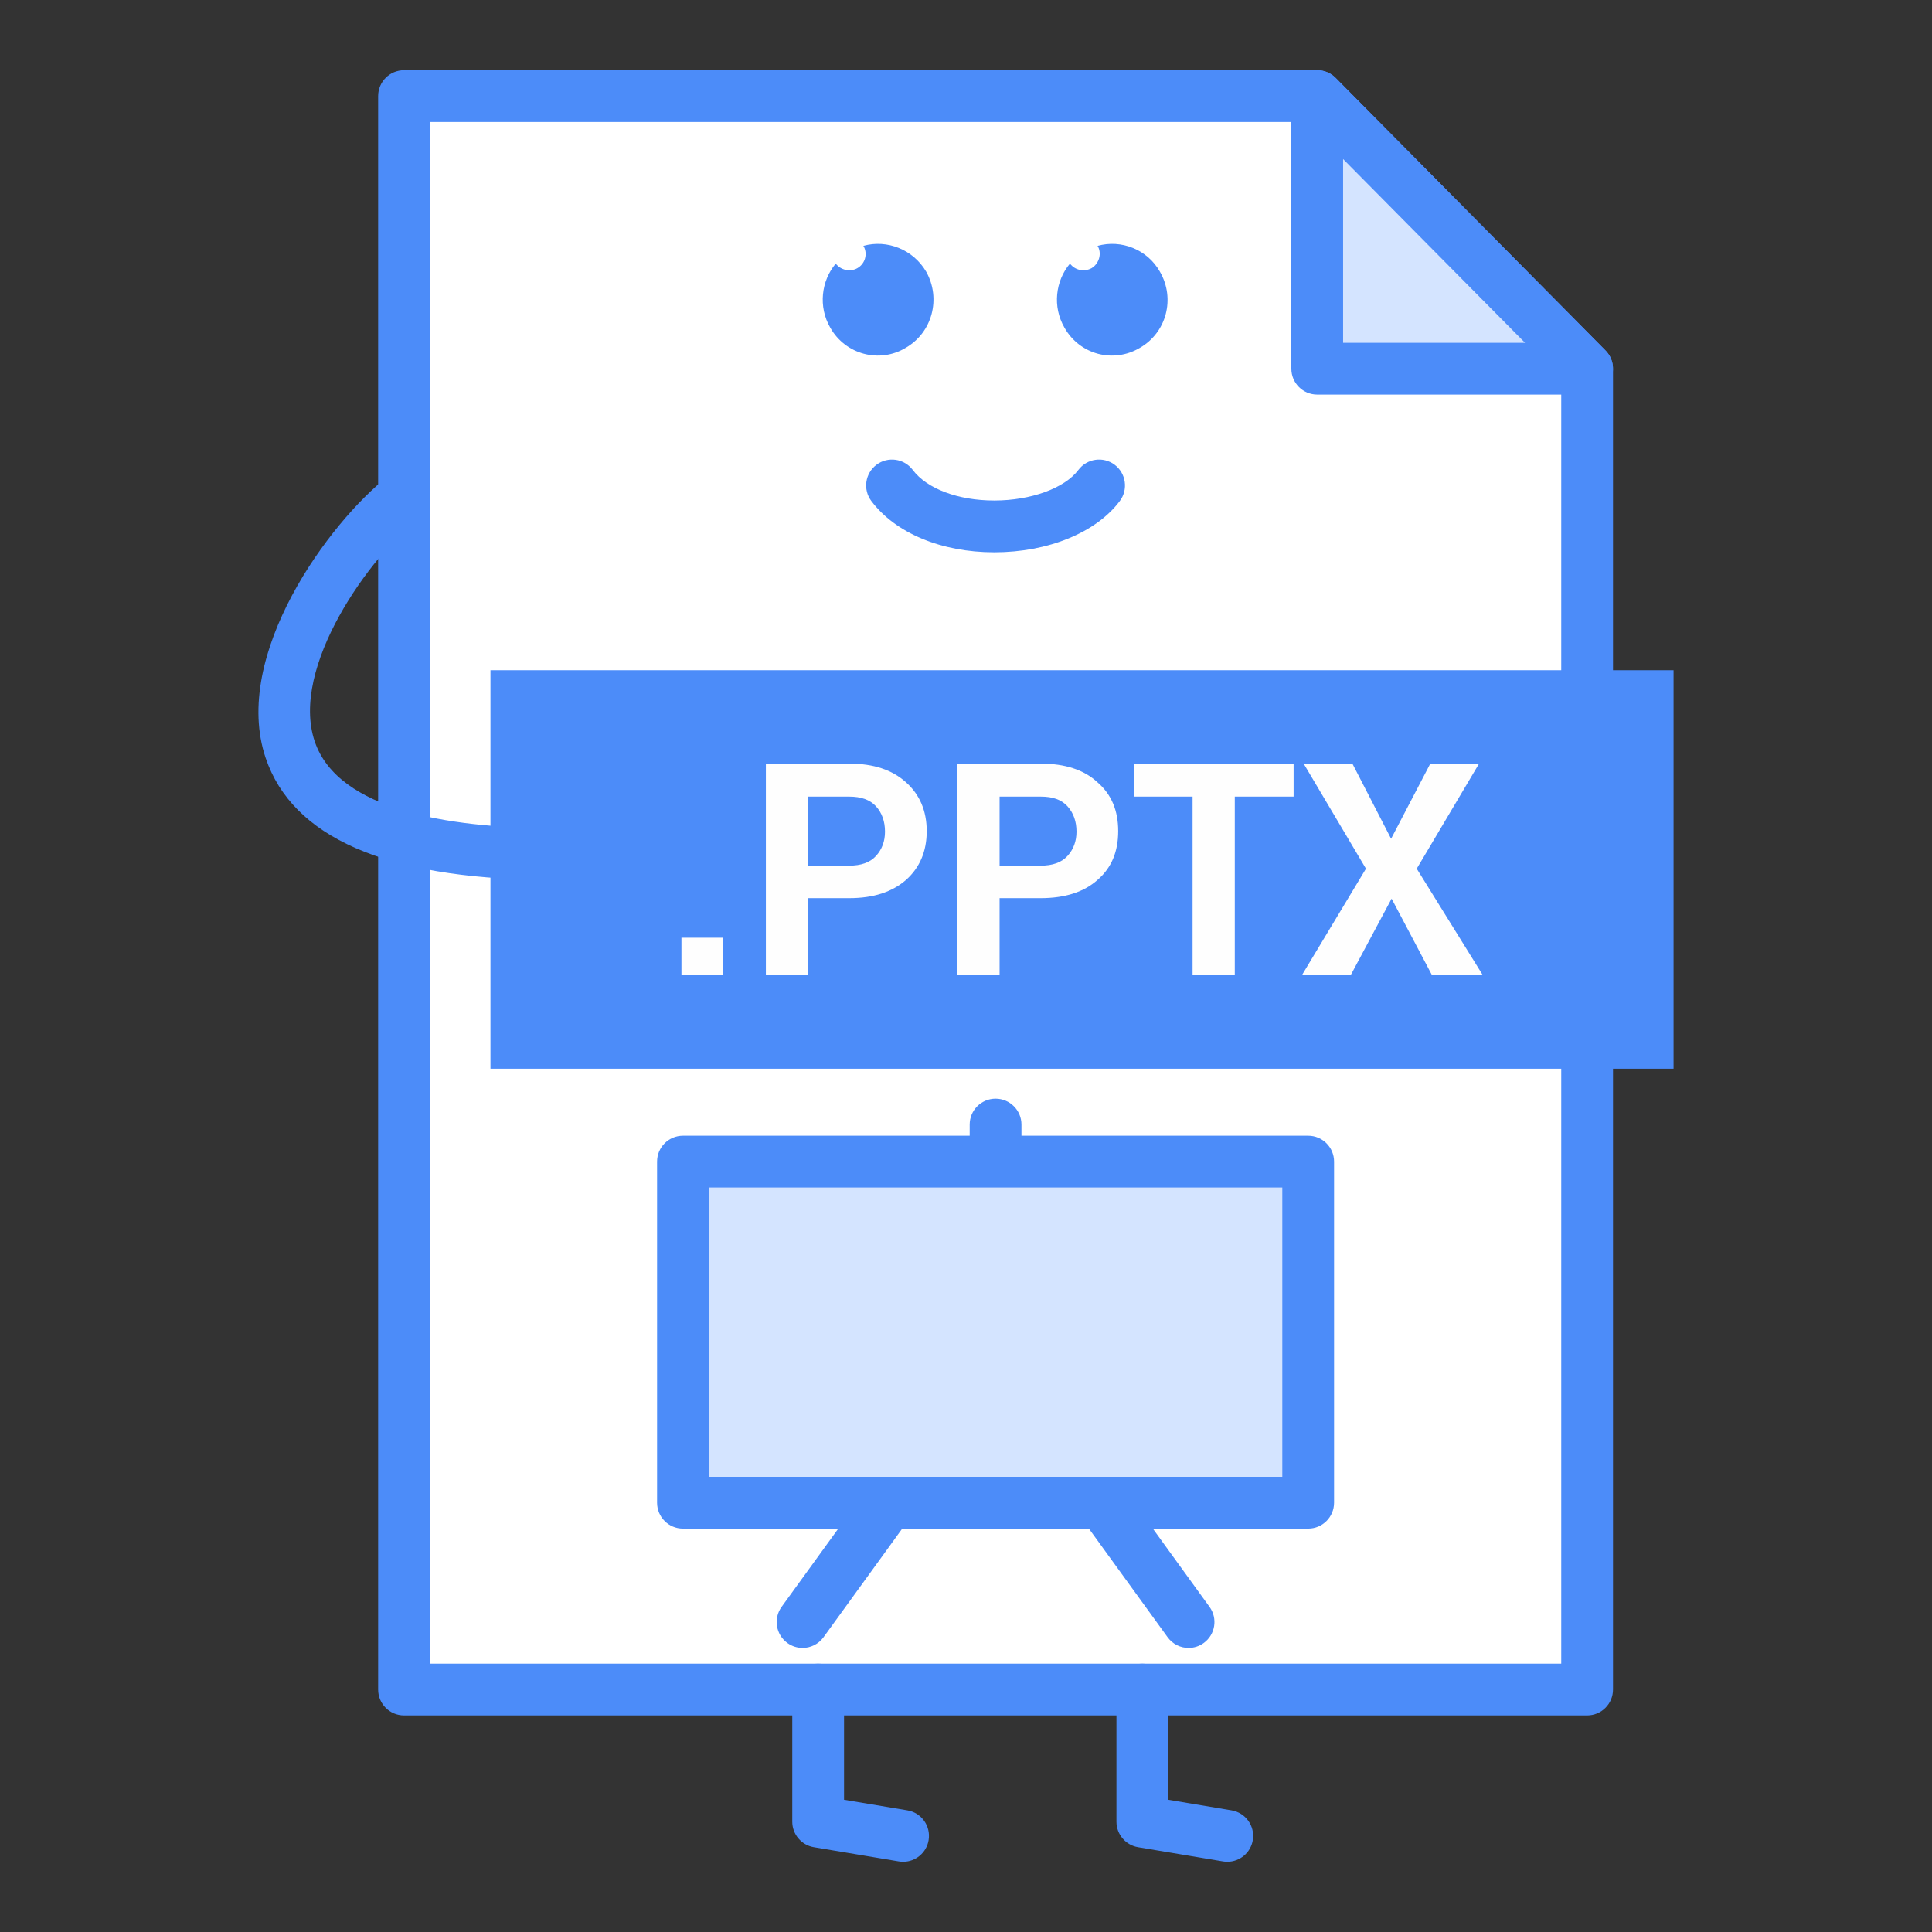 <?xml version="1.0" ?><!DOCTYPE svg  PUBLIC '-//W3C//DTD SVG 1.1//EN'  'http://www.w3.org/Graphics/SVG/1.1/DTD/svg11.dtd'><svg width="512px" height="512px" viewBox="0 0 512 512" style="enable-background:new 0 0 512 512;" version="1.1" xml:space="preserve" xmlns="http://www.w3.org/2000/svg" xmlns:xlink="http://www.w3.org/1999/xlink"><rect x="0" y="0" width="512" height="512" fill="#333333" stroke="none"/><g id="file__x2C__ppt__x2C__pptx__x2C__powerpoint__x2C_"><g id="Layer_12"><g><g><polygon points="107.071,25.468 349.079,25.468 420.601,97.71       420.601,447.746 107.071,447.746     " style="fill-rule:evenodd;clip-rule:evenodd;fill:#FFFFFF;"/><path d="M420.601,454.605H107.071c-3.79,0-6.859-3.07-6.859-6.859V25.468c0-3.791,3.069-6.86,6.859-6.86      h242.008c1.831,0,3.583,0.734,4.877,2.032l71.522,72.243c1.271,1.285,1.986,3.019,1.986,4.827v350.036      C427.465,451.535,424.391,454.605,420.601,454.605z M113.932,440.885h299.813V100.532L346.22,32.328H113.932V440.885z" style="fill:#4C8CF9;"/></g><g><rect height="105.604" style="fill-rule:evenodd;clip-rule:evenodd;fill:#4C8CF9;" width="313.532" x="129.98" y="177.615"/></g><g><path d="M191.648,258.332h-11.056v-9.824h11.056V258.332z M214.157,238.019v20.313h-11.189V202.37h22.11      c6.394,0,11.322,1.611,15.05,4.974c3.598,3.23,5.463,7.534,5.463,12.917c0,5.378-1.865,9.687-5.463,12.913      c-3.728,3.23-8.656,4.845-15.05,4.845H214.157z M214.157,229.406h10.92c3.065,0,5.463-0.808,7.06-2.556      c1.599-1.748,2.397-3.9,2.397-6.456c0-2.689-0.798-4.979-2.397-6.727c-1.597-1.748-3.995-2.556-7.06-2.556h-10.92V229.406z       M264.901,238.019v20.313h-11.187V202.37h22.107c6.396,0,11.453,1.611,15.051,4.974c3.73,3.23,5.46,7.534,5.46,12.917      c0,5.378-1.729,9.687-5.46,12.913c-3.598,3.23-8.654,4.845-15.051,4.845H264.901z M264.901,229.406h10.921      c3.065,0,5.461-0.808,7.063-2.556c1.597-1.748,2.399-3.9,2.399-6.456c0-2.689-0.803-4.979-2.399-6.727      c-1.602-1.748-3.864-2.556-7.063-2.556h-10.921V229.406z M342.82,211.111h-15.588v47.221h-11.187v-47.221h-15.583v-8.741h42.357      V211.111z M368.658,222.28l10.389-19.91h12.921l-16.519,27.843l17.45,28.119h-13.454l-10.654-20.18l-10.787,20.18h-12.922      l16.914-28.119l-16.51-27.843h12.916L368.658,222.28z" style="fill:#FEFEFE;"/></g><g><path d="M263.498,146.362c-14.012,0-26.189-5.08-32.584-13.591c-2.275-3.028-1.666-7.333,1.365-9.608      c3.028-2.271,7.328-1.661,9.606,1.367c3.758,5.001,12.038,8.108,21.612,8.108c0.004,0,0.009,0,0.018,0      c9.691-0.004,18.639-3.262,22.269-8.103c2.276-3.033,6.575-3.644,9.604-1.377c3.032,2.276,3.647,6.576,1.376,9.608      c-6.286,8.379-19.02,13.587-33.239,13.596C263.516,146.362,263.507,146.362,263.498,146.362z" style="fill:#4C8CF9;"/></g><g><path d="M143.968,233.173c-0.025,0-0.051,0-0.078,0c-41.683-0.45-66.41-11.32-73.49-32.308      c-9.211-27.307,17.035-62.662,32.457-74.669c2.992-2.327,7.303-1.79,9.627,1.197c2.329,2.992,1.792,7.3-1.198,9.627      c-13.25,10.319-34.504,39.838-27.885,59.458c6.248,18.51,36.424,22.713,60.64,22.975c3.788,0.041,6.826,3.147,6.784,6.938      C150.784,230.154,147.722,233.173,143.968,233.173z" style="fill:#4C8CF9;"/></g><g><polygon points="349.079,97.71 420.601,97.71 349.079,25.468           " style="fill-rule:evenodd;clip-rule:evenodd;fill:#D4E4FF;"/><path d="M420.601,104.57h-71.521c-3.79,0-6.86-3.07-6.86-6.86V25.468c0-2.781,1.68-5.286,4.249-6.346      c2.579-1.06,5.534-0.459,7.488,1.519l71.522,72.243c1.95,1.968,2.519,4.91,1.454,7.465S423.372,104.57,420.601,104.57z       M355.938,90.85h48.217l-48.217-48.698V90.85z" style="fill:#4C8CF9;"/></g><g><path d="M239.339,493.396c-0.376,0-0.757-0.033-1.143-0.098l-22.509-3.766      c-3.306-0.551-5.727-3.414-5.727-6.764v-35.023c0-3.791,3.069-6.861,6.859-6.861c3.791,0,6.86,3.07,6.86,6.861v29.213      l16.782,2.809c3.738,0.625,6.259,4.162,5.633,7.902C245.536,491.02,242.629,493.396,239.339,493.396z" style="fill:#4C8CF9;"/></g><g><path d="M325.25,493.396c-0.376,0-0.762-0.033-1.146-0.098l-22.507-3.766      c-3.309-0.551-5.727-3.414-5.727-6.764v-35.023c0-3.791,3.069-6.861,6.859-6.861s6.86,3.07,6.86,6.861v29.213l16.78,2.809      c3.739,0.625,6.259,4.162,5.635,7.902C331.445,491.02,328.536,493.396,325.25,493.396z" style="fill:#4C8CF9;"/></g><g><path d="M290.873,65.154c6.259-1.748,13.188,0.941,16.519,6.86      c4.13,7.13,1.73,16.142-5.332,20.18c-7.057,4.167-15.978,1.749-19.979-5.382c-3.193-5.516-2.396-12.375,1.469-16.95      c1.331,1.748,3.726,2.285,5.727,1.211C291.276,69.862,292.075,67.173,290.873,65.154L290.873,65.154z" style="fill-rule:evenodd;clip-rule:evenodd;fill:#4C8CF9;"/></g><g><path d="M228.808,65.154c6.259-1.748,13.185,0.941,16.65,6.86      c3.994,7.13,1.597,16.142-5.463,20.18c-6.924,4.167-15.982,1.749-19.979-5.382c-3.196-5.516-2.397-12.375,1.466-16.95      c1.331,1.748,3.861,2.285,5.727,1.211C229.34,69.862,230.006,67.173,228.808,65.154L228.808,65.154z" style="fill-rule:evenodd;clip-rule:evenodd;fill:#4C8CF9;"/></g><g><path d="M314.986,436.715c-2.125,0-4.218-0.986-5.558-2.836l-22.91-31.615      c-2.226-3.07-1.537-7.355,1.528-9.58c3.064-2.227,7.364-1.539,9.58,1.527l22.906,31.615c2.23,3.07,1.542,7.355-1.523,9.58      C317.789,436.287,316.386,436.715,314.986,436.715z M212.687,436.715c-1.397,0-2.806-0.428-4.022-1.309      c-3.067-2.225-3.753-6.516-1.528-9.58l22.91-31.615c2.228-3.07,6.519-3.75,9.581-1.527c3.067,2.225,3.753,6.516,1.528,9.58      l-22.911,31.615C216.903,435.729,214.809,436.715,212.687,436.715z" style="fill:#4C8CF9;"/></g><g><path d="M263.837,324.383c-3.79,0-6.859-3.07-6.859-6.861v-19.506c0-3.789,3.069-6.859,6.859-6.859      s6.86,3.07,6.86,6.859v19.506C270.697,321.313,267.627,324.383,263.837,324.383z" style="fill:#4C8CF9;"/></g><g><polygon points="346.679,307.836 263.837,307.836 236.533,307.836       180.993,307.836 180.993,355.057 180.993,377.389 180.993,398.24 260.772,398.24 346.679,398.24 346.679,373.889     " style="fill-rule:evenodd;clip-rule:evenodd;fill:#D4E4FF;"/></g><g><path d="M346.679,405.1H180.993c-3.79,0-6.86-3.07-6.86-6.859v-90.404c0-3.791,3.07-6.859,6.86-6.859      h165.686c3.79,0,6.864,3.068,6.864,6.859v90.404C353.543,402.029,350.469,405.1,346.679,405.1z M187.853,391.379h151.971      v-76.684H187.853V391.379z" style="fill:#4C8CF9;"/></g></g></g></g><g id="Layer_1"/></svg>